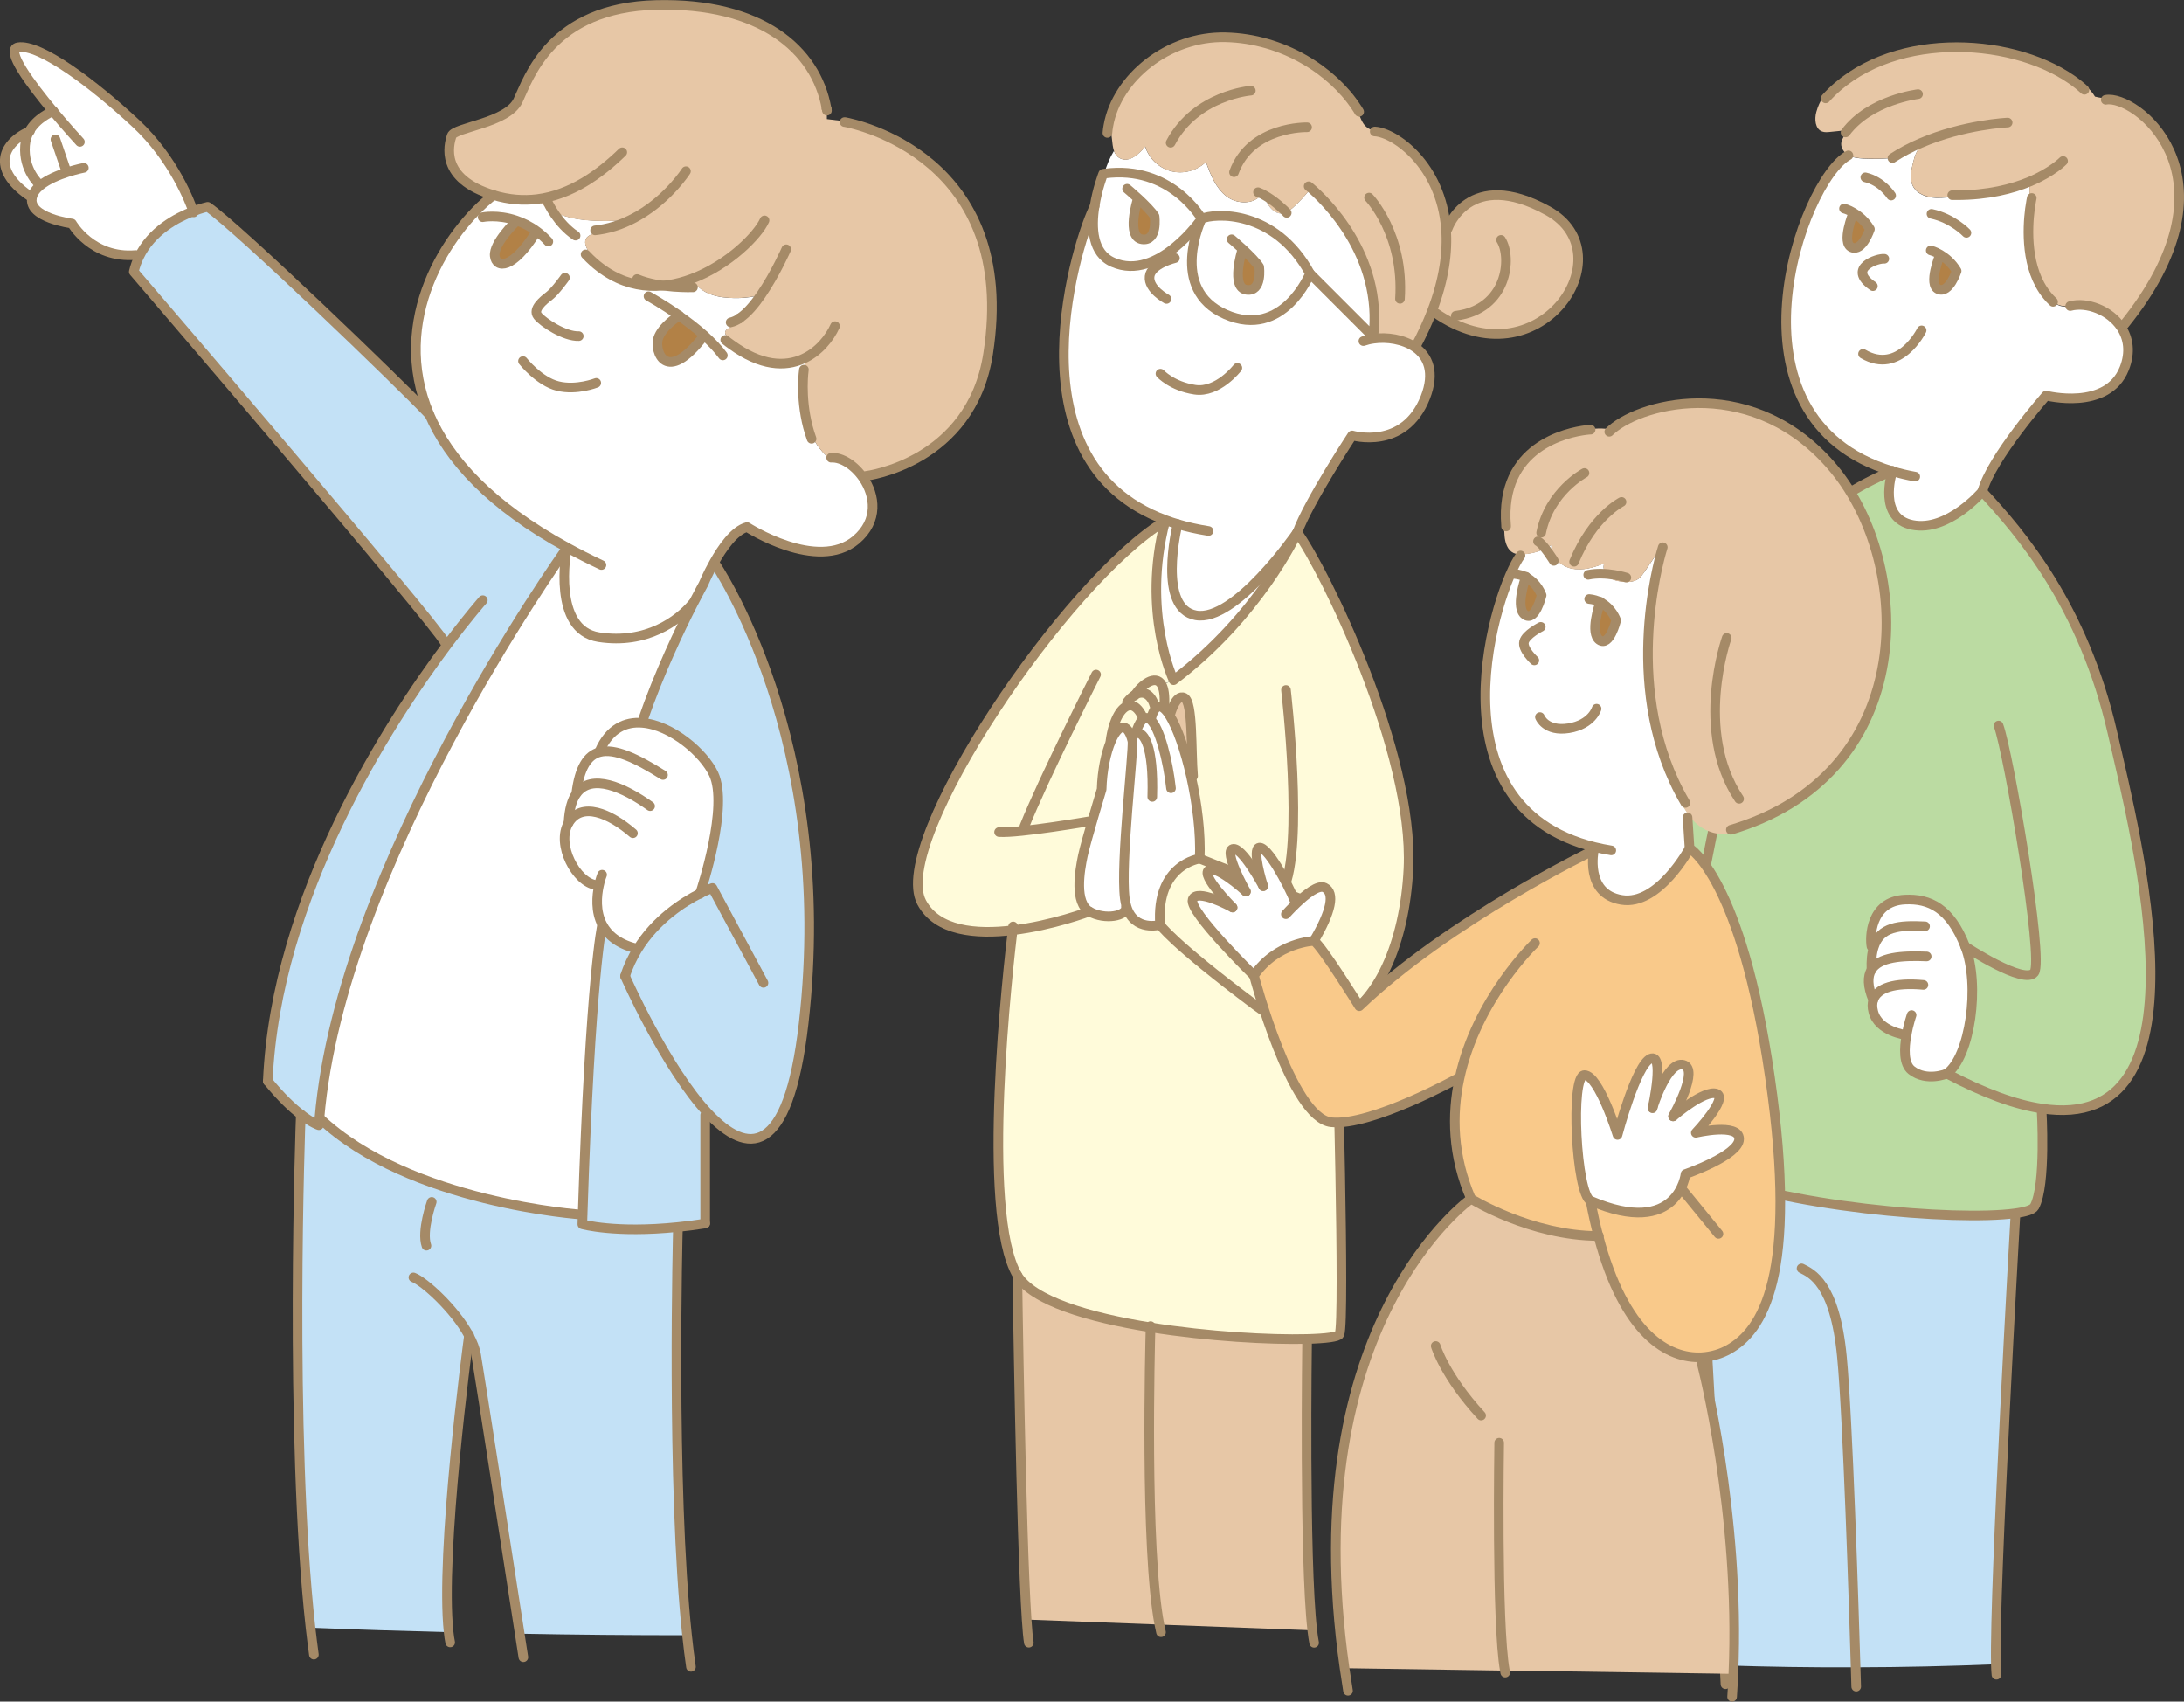<?xml version="1.0" encoding="UTF-8"?><svg id="b" xmlns="http://www.w3.org/2000/svg" width="227.39" height="177.14" viewBox="0 0 227.39 177.14"><rect x="0" y="0" width="227.39" height="177.14" fill="#333333" stroke="none"/><defs><style>.d{fill:#bbdba2;}.e{fill:none;stroke:#a58a67;stroke-linecap:round;stroke-linejoin:round;}.f{fill:#e7c7a6;}.g{fill:#c3e1f6;}.h{fill:#fff;}.i{fill:#f9c98a;}.j{fill:#fffbda;}.k{fill:#b28146;}</style></defs><g id="c"><path class="g" d="M60.63,126.45s-17.96-1.17-27.35-10.05h-.03c-.03.25-.04.5-.06.74,0,0-.68-.2-1.88-1.13-.03.6-1.22,33.41,1.01,53.44,4.79.19,9.58.34,14.37.46-.89-8.16,1.94-29.61,2.12-30.89.38.71.66,1.41.76,2.07.45,2.7,3.46,22.06,4.53,28.98,5.81.11,11.61.16,17.42.16-1.66-15.56-.95-42.31-.95-42.31l-.02-.18c-6.54.67-9.93-.29-9.93-.29.01-.33.02-.67.03-1h-.03Z"/><path class="h" d="M3.07,13.66C0,15.06-.8,17.88,3.33,20.56c.09-.48.42-.9.86-1.26l-.09-.12s-1.68-1.47-1.48-4.04c.04-.57.21-1.07.45-1.49Z"/><path class="h" d="M3.07,13.66c-.24.42-.41.91-.45,1.49-.2,2.57,1.48,4.04,1.48,4.04l.09.12c-.44.36-.76.78-.86,1.26-.41,2.12,4.16,2.7,4.16,2.7,0,0,2.08,3.67,6.64,3.28l.35.18c1.29-2.69,3.96-4.09,5.64-4.73-.27-.78-1.99-5.45-5.99-9.16C9.77,8.78,4.16,4.54,1.88,4.92c-1.39.23,1.33,3.87,3.65,6.66-.25.1-1.71.73-2.47,2.08Z"/><path class="g" d="M33.2,117.14c.02-.25.04-.49.06-.74,2.24-26.34,25.18-58.55,25.75-59.33,0,0,0-.01,0-.01l.03-.05h0c-7.98-4.36-12.33-9.17-14.34-13.86h-.03c-2.91-3.08-19.94-19.49-23.06-21.61,0,0-.61.13-1.5.47-1.68.64-4.35,2.03-5.64,4.73-.23.48-.42,1-.55,1.56,0,0,31.16,36.3,32.41,38.62l.25.18c-6.14,8.2-17.87,26.26-18.7,45.46,1.38,1.69,2.54,2.78,3.43,3.46,1.2.93,1.88,1.13,1.88,1.13Z"/><path class="g" d="M60.67,126.45c-.01.33-.02.66-.03,1,0,0,3.39.96,9.93.29.9-.09,1.85-.21,2.86-.37v-11.28s.3-.17.3-.17c-4.47-4.76-8.65-14.29-8.65-14.29.33-1.02.77-1.94,1.27-2.77l-.26-.15c-1.82-.49-2.83-1.39-3.37-2.42h-.03s-1.22,5.27-2.03,30.16Z"/><path class="h" d="M60.03,82.61c-.47.65-.76,1.64-.83,3.05-1.34,2.24.81,6.23,2.86,6.47l.3.06c-.23,1.05-.38,2.68.36,4.08.54,1.02,1.55,1.93,3.37,2.42l.26.15c1.94-3.17,4.87-4.99,6.54-5.84.21-.64,2.97-9.06,1.42-12.42-1.02-2.2-4.39-5.1-7.43-5.34-1.77-.15-3.43.61-4.45,2.93l.03.1c-1.27.33-2.11,1.63-2.44,4.3l.02.02Z"/><path class="h" d="M62.28,23.94c1.6-.22,3-.8,4.22-1.51l-.06-.1c-.97.61-2.17.66-3.31.66-1.48,0-2.97-.07-4.37-.52-1.07-.34-2.09-.92-2.85-1.75-1.42.17-2.93.07-4.52-.42-4.81,3.74-10.86,13.03-6.68,22.83,2.01,4.69,6.36,9.5,14.34,13.86h0s-.03.06-.03.06c0,0,0,0,0,.01-.07.4-1.53,8.5,3.33,9.26,4.98.77,8.31-1.74,9.76-3.48l.06.03c.66-1.29,1.08-2.04,1.08-2.04,0,0,.43-1.04,1.11-2.25.86-1.53,2.12-3.34,3.44-3.7,0,0,7.33,4.73,11.35,1.33,2.35-1.99,1.99-4.62.75-6.44-.88-1.3-2.22-2.18-3.34-2.11l-.14.16c-1.03-.89-1.84-2.06-2.28-3.36-.85-3.23-.42-5.98-.42-5.98l.19-.02c-.04-.38-.13-.75-.27-1.1-1.86.84-4.37.78-7.48-1.5l.19-.26c-.12-.22-.35-.33-.55-.49s-.37-.4-.27-.63c.06-.14.21-.22.33-.3.45-.27.85-.63,1.16-1.05t0-.01c.77-.51,1.55-1.43,2.24-2.44-1.06.3-2.18.4-3.27.33-.86-.04-1.74-.2-2.51-.6-.59-.32-1.12-.8-1.43-1.4-3.17,1.19-6.88,1.24-10.22-1.72l.06-.07c-.32-.45-.6-.93-.81-1.43-.1-.23-.18-.47-.14-.72.1-.57.81-.78,1.39-.85l-.04-.28Z"/><path class="g" d="M72.89,93.02c-1.67.85-4.61,2.67-6.54,5.84-.5.83-.95,1.75-1.27,2.77,0,0,4.18,9.52,8.65,14.29,4.04,4.31,8.32,4.72,9.94-9.35,3.41-29.63-9.28-47.96-9.28-47.96l-.04-.03c-.68,1.21-1.11,2.25-1.11,2.25,0,0-.42.76-1.08,2.04-1.31,2.56-3.55,7.22-5.27,12.24v.14c3.03.24,6.4,3.14,7.42,5.34,1.55,3.36-1.21,11.78-1.42,12.42Z"/><path class="h" d="M72.1,62.85c-1.45,1.74-4.78,4.25-9.76,3.48-4.86-.76-3.4-8.85-3.33-9.26-.56.78-23.51,32.98-25.75,59.33h.03c9.38,8.88,27.35,10.05,27.35,10.05h.03c.8-24.89,2.03-30.15,2.03-30.15h.03c-.74-1.42-.59-3.04-.36-4.1l-.3-.06c-2.05-.25-4.2-4.23-2.86-6.47.06-1.41.36-2.4.83-3.05l-.02-.02c.32-2.68,1.16-3.97,2.44-4.3l-.03-.1c1.02-2.32,2.68-3.08,4.45-2.93v-.14c1.74-5.02,3.98-9.69,5.28-12.24l-.06-.03Z"/><path class="f" d="M66.5,22.43c-1.21.71-2.62,1.29-4.22,1.51l.04.28c-.58.08-1.29.28-1.39.85-.04.25.04.49.14.72.21.5.49.98.81,1.43l-.06.07c3.34,2.96,7.05,2.92,10.22,1.72.3.6.83,1.09,1.43,1.4.77.4,1.65.56,2.51.6,1.1.06,2.21-.04,3.27-.33-.69,1.01-1.47,1.93-2.24,2.44t0,.01c-.32.42-.71.78-1.16,1.05-.13.08-.27.16-.33.3-.09.23.08.48.27.63s.43.27.55.49l-.19.26c3.11,2.27,5.62,2.33,7.48,1.5.14.35.23.73.27,1.1l-.19.02s-.42,2.74.42,5.98c.45,1.29,1.25,2.47,2.28,3.36l.14-.16c1.12-.07,2.45.81,3.34,2.11l.3-.21s10.93-1.34,12.7-12.71c3.19-20.5-13.93-23.94-14.91-24.12v-.1c-.62-.08-1.26-.16-1.89-.23.01-.36,0-.72-.03-1.07h0c-1.09-6.19-6.86-11.06-17.74-10.8-11,.26-13.26,7.6-14.39,9.96-1.13,2.36-6.63,2.76-6.91,3.67-.28.92-1.27,4.46,4.37,6.16,1.6.49,3.1.59,4.52.42.76.83,1.78,1.41,2.85,1.75,1.41.45,2.9.52,4.37.52,1.14,0,2.33-.06,3.31-.66l.06.1Z"/><path class="e" d="M50.27,62.48s-1.48,1.67-3.69,4.61c-6.14,8.2-17.87,26.26-18.7,45.46"/><path class="e" d="M59.01,57.07c-.56.78-23.51,32.98-25.75,59.33-.03.25-.04.5-.06.74,0,0-.68-.2-1.88-1.13-.89-.68-2.05-1.77-3.43-3.46"/><path class="e" d="M74.39,58.6s12.69,18.33,9.28,47.96c-1.62,14.07-5.9,13.66-9.94,9.35-4.47-4.76-8.65-14.29-8.65-14.29"/><path class="e" d="M79.49,102.32l-5.31-9.88s-.5.18-1.29.57c-1.67.85-4.61,2.67-6.54,5.84-.5.83-.95,1.75-1.27,2.77"/><line class="e" x1="73.42" y1="116.08" x2="73.42" y2="127.36"/><path class="e" d="M62.69,91.06s-.19.45-.33,1.14c-.23,1.05-.38,2.68.36,4.08.54,1.02,1.55,1.93,3.37,2.42"/><path class="e" d="M65.9,86.74c-2.41-2.08-5.36-3.33-6.7-1.08-1.34,2.24.81,6.23,2.86,6.47"/><path class="e" d="M67.69,83.92c-2.69-1.92-6.11-3.49-7.67-1.31-.47.65-.76,1.64-.83,3.05"/><path class="e" d="M69.03,80.68c-2.76-1.74-5.01-2.8-6.59-2.39-1.27.33-2.11,1.63-2.44,4.3"/><path class="e" d="M72.88,93.05s0-.01.01-.04c.21-.64,2.97-9.06,1.42-12.42-1.02-2.2-4.39-5.1-7.43-5.34-1.77-.15-3.43.61-4.45,2.93"/><path class="e" d="M62.69,96.3s-1.22,5.26-2.03,30.15c-.01.33-.02.66-.03,1,0,0,3.39.96,9.93.29.9-.09,1.85-.21,2.86-.37"/><path class="e" d="M60.63,126.45s-17.96-1.17-27.35-10.05"/><path class="e" d="M86.54,47.65c1.12-.07,2.45.81,3.34,2.11,1.24,1.82,1.6,4.45-.75,6.44-4.02,3.4-11.35-1.33-11.35-1.33-1.32.35-2.58,2.16-3.44,3.7-.68,1.21-1.11,2.25-1.11,2.25,0,0-.42.76-1.08,2.04-1.31,2.56-3.55,7.22-5.27,12.24"/><path class="e" d="M86.94,33.95c-.57,1.25-1.7,2.68-3.33,3.41-1.86.84-4.37.78-7.48-1.5-.21-.15-.42-.3-.62-.47"/><path class="e" d="M77,33.14c-.31.21-.62.35-.93.42"/><path class="e" d="M81.86,25.95s-1.13,2.57-2.61,4.73c-.69,1.01-1.47,1.93-2.24,2.44"/><path class="e" d="M79.6,22.94c-.67,1.52-3.72,4.64-7.57,6.08-3.17,1.19-6.88,1.24-10.22-1.72-.28-.25-.56-.52-.84-.82"/><path class="e" d="M71.42,17.82s-1.77,2.77-4.92,4.61c-1.21.71-2.62,1.29-4.22,1.51-.1.02-.21.03-.32.04"/><path class="e" d="M86.06,11.31c.01.07.03.15.04.21"/><path class="e" d="M64.79,15.85c-2.32,2.25-5.31,4.44-8.88,4.88-1.42.17-2.93.07-4.52-.42-5.65-1.7-4.66-5.24-4.37-6.16.28-.91,5.78-1.31,6.91-3.67,1.13-2.36,3.39-9.7,14.39-9.96,10.88-.27,16.65,4.61,17.74,10.79"/><path class="e" d="M87.93,12.71s.01,0,.04,0c.98.18,18.1,3.63,14.91,24.12-1.77,11.38-12.7,12.71-12.7,12.71"/><path class="e" d="M83.7,38.48s-.42,2.74.42,5.98c.11.4.23.81.38,1.22"/><path class="e" d="M51.38,20.31c-4.81,3.74-10.86,13.03-6.68,22.83,2.01,4.69,6.36,9.5,14.34,13.86h0c1.12.62,2.31,1.22,3.58,1.82"/><path class="e" d="M72.1,62.85c-1.45,1.74-4.78,4.25-9.76,3.48-4.86-.76-3.4-8.85-3.33-9.26,0,0,0-.01,0-.01"/><path class="e" d="M44.68,43.15c-2.91-3.09-19.94-19.5-23.06-21.62,0,0-.61.13-1.5.47-1.68.64-4.35,2.03-5.64,4.73-.23.48-.42,1-.55,1.56,0,0,31.16,36.3,32.41,38.62"/><path class="e" d="M20.16,22.11l-.04-.11c-.27-.78-1.99-5.45-5.99-9.16C9.77,8.78,4.16,4.54,1.88,4.92c-1.39.23,1.33,3.87,3.65,6.66,1.48,1.77,2.79,3.19,2.79,3.19"/><path class="e" d="M8.73,17.47s-3,.58-4.54,1.84c-.44.36-.76.78-.86,1.26-.41,2.12,4.16,2.7,4.16,2.7,0,0,2.08,3.67,6.64,3.28"/><path class="e" d="M5.57,11.57s-.01,0-.04.01c-.25.1-1.71.73-2.47,2.08-.24.42-.41.91-.45,1.49-.2,2.57,1.48,4.04,1.48,4.04"/><line class="e" x1="5.77" y1="14.51" x2="6.85" y2="17.67"/><path class="e" d="M3.12,13.64s-.04.02-.06.03C0,15.06-.8,17.88,3.33,20.56"/><path class="e" d="M70.58,127.91s-.71,26.75.95,42.31c.12,1.17.26,2.27.41,3.3"/><path class="e" d="M43.04,132.98c1.09.4,4.27,3.24,5.78,6.04.38.71.66,1.41.76,2.07.45,2.7,3.46,22.06,4.53,28.98.23,1.53.38,2.45.38,2.45"/><path class="e" d="M31.32,116h0c-.03.61-1.22,33.42,1.01,53.45.11.97.23,1.9.35,2.8"/><path class="e" d="M48.83,138.95s0,.02,0,.06c-.18,1.29-3.01,22.74-2.12,30.89.04.39.09.75.16,1.08"/><path class="e" d="M44.95,125.12s-1.09,3.04-.55,4.56"/><path class="e" d="M86.06,11.31h0"/><path class="e" d="M77.01,33.13s0,0,0,.01"/><path class="k" d="M53.71,23.07s-2.35,2.25-2.2,3.57c.15,1.33,1.87,1.41,4.29-2.46l.08-.11c-.72-.53-1.45-.88-2.13-1.11l-.04.11Z"/><path class="k" d="M68.52,35.23c-.41,1.29.79,4.94,4.78-.3l.03-.03c-.84-.75-1.76-1.45-2.61-2.05h0c-.13.09-1.79,1.14-2.18,2.38Z"/><path class="e" d="M58.82,28.91s-1,1.41-1.63,1.89c-.64.49-1.75,1.39-1.2,2.08.55.69,2.81,2.17,4.27,2.11"/><path class="e" d="M54.45,37.59s1.69,2.13,3.63,2.6c1.94.48,4-.33,4-.33"/><path class="e" d="M50.25,22.61s1.56-.32,3.49.34c.68.23,1.41.58,2.13,1.11.41.3.82.66,1.22,1.09"/><path class="e" d="M53.71,23.07s-2.35,2.25-2.2,3.57c.15,1.33,1.87,1.41,4.29-2.46"/><path class="e" d="M70.7,32.86c.85.6,1.77,1.3,2.61,2.05.74.67,1.43,1.38,1.95,2.09"/><path class="e" d="M67.52,30.84s1.46.8,3.18,2.01"/><path class="e" d="M70.7,32.86h0c-.13.09-1.79,1.14-2.18,2.38-.41,1.29.79,4.94,4.78-.3"/><path class="e" d="M57.04,21.08s1.02,2.21,2.89,3.45"/><path class="e" d="M72.15,29.91s-3.5.13-5.82-.86"/><path class="f" d="M105.92,132.76s.37,26.88.97,35.84c4.61.18,9.21.35,13.82.52-1.52-7.99-.97-29.08-.92-30.94-6.41-1.03-12.29-2.76-13.86-5.42Z"/><path class="f" d="M119.78,138.18c-.05,1.87-.6,22.95.92,30.94,5.31.2,10.61.4,15.92.6-.85-7.38-.54-30.23-.54-30.23v-.11c-3.82.1-10.3-.25-16.31-1.21Z"/><path class="h" d="M118.42,20.84s-1.19,3.83.48,4.07,1.31-2.39,1.31-2.39c-.3-.48-1.02-1.2-1.65-1.8l-.14.12ZM115.89,27.31c-2.16-.95-2.27-3.6-1.92-5.82.29-1.86.9-3.4.9-3.4l.13-.02c6.93-.93,10.12,4.7,10.12,4.7,0,0-4.54,6.59-9.23,4.54Z"/><path class="h" d="M117.91,77.12c-.59-2.11-1.53-1.64-2.24.02-.52,1.22-.92,3.08-.97,5.03,0,0-1.6,5.28-1.95,6.88-.34,1.61-.91,4.93.69,5.85,1.61.91,3.9.46,3.79-.46l.08-.03c-.08-.26-.15-.56-.19-.89-.46-3.67.91-15.14.8-16.4Z"/><path class="j" d="M120.78,96.27s-2.66.76-3.48-1.86l-.08.03c.11.92-2.18,1.38-3.79.46,0,0-3.84,1.46-8,1.95-.43,3.55-3.4,29.33.49,35.91,1.57,2.66,7.45,4.39,13.86,5.42,6.01.97,12.49,1.31,16.31,1.21,1.98-.05,3.25-.22,3.37-.49.59-1.31-.29-32.51-.29-32.51v-.03c-2.43,1.05-5.32.66-8.49-1.73-8.79-6.59-9.9-8.36-9.9-8.36Z"/><path class="h" d="M119.78,74.91c-.47-.4-.96-.17-1.41,1.07l.04.35c-.32.04-.54.39-.5.8.11,1.26-1.26,12.73-.8,16.4.04.33.11.63.19.89.82,2.62,3.48,1.86,3.48,1.86-.45-6.3,4.13-6.88,4.13-6.88.12-2.64-.28-5.77-.9-8.55-.61-2.71-1.44-5.09-2.22-6.34-.76-1.22-1.48-1.38-1.92.21l-.08.2Z"/><path class="k" d="M118.42,20.84s-1.19,3.83.48,4.07,1.31-2.39,1.31-2.39c-.3-.48-1.02-1.2-1.65-1.8l-.14.12Z"/><path class="j" d="M122.18,70.81s-3.37-7.03-.88-16.55c-10.25,6.15-28.7,33.39-25.34,39.69,1.61,3.01,5.67,3.36,9.47,2.9,4.16-.49,8-1.95,8-1.95-1.6-.91-1.03-4.24-.69-5.85.35-1.6,1.95-6.88,1.95-6.88.05-1.95.45-3.81.97-5.03l-.05-.02c.3-2.22,1.17-3.68,2.06-3.68l-.35-.33c.3-.38.59-.64.86-.79.64-1,2.11-2.17,2.75-1.03l1.23-.48Z"/><path class="j" d="M119.86,74.71c.44-1.59,1.16-1.43,1.92-.21l.03-.02s.57-2.29,1.49-1.84c.92.46.69,5.51.92,8.15l-.21.05c.62,2.78,1.02,5.91.9,8.55,0,0-4.59.57-4.13,6.88,0,0,1.11,1.77,9.9,8.36,3.17,2.39,6.06,2.78,8.48,1.73,4.28-1.84,7.11-8.17,7.48-15.93.58-12.15-8.79-31.2-11.57-35h0c-.12.27-4.09,8.75-12.88,15.38l-1.23.48c-.64-1.14-2.11.03-2.75,1.03-.27.15-.56.41-.86.79l.35.33c-.89,0-1.76,1.46-2.06,3.68l.05.02c.71-1.66,1.65-2.13,2.24-.02-.04-.4.18-.76.5-.8l-.04-.35c.45-1.24.94-1.47,1.41-1.07l.08-.2Z"/><path class="h" d="M122.62,54.56c-.44-.13-.86-.27-1.27-.42l-.04.11c-2.49,9.52.88,16.55.88,16.55,8.79-6.63,12.76-15.11,12.88-15.37-.19.27-6.5,9.35-10.54,8.63-4.01-.71-2.01-9.11-1.91-9.5Z"/><path class="f" d="M121.79,74.5c.78,1.26,1.61,3.63,2.22,6.34l.21-.05c-.23-2.64,0-7.69-.92-8.15-.91-.45-1.49,1.84-1.49,1.84l-.03.02Z"/><path class="h" d="M129.31,26.1s-1.2,3.83.47,4.07c1.68.23,1.32-2.39,1.32-2.39-.3-.48-1.02-1.2-1.66-1.8l-.13.12ZM127.6,32.73c-6-2.64-2.49-9.96-2.49-9.96,1.32-.59,7.62-1.02,11.28,5.71,0,0-2.78,6.88-8.79,4.25Z"/><path class="k" d="M129.31,26.1s-1.2,3.83.47,4.07c1.68.23,1.32-2.39,1.32-2.39-.3-.48-1.02-1.2-1.66-1.8l-.13.12Z"/><path class="f" d="M149.39,32.53c10.76,7.57,20-6.05,11.76-10.59-8.23-4.54-10.42,1.85-10.42,1.85h-.18c.19,2.44-.19,5.31-1.47,8.62l.31.12Z"/><path class="h" d="M125.11,22.77s-4.54,6.59-9.23,4.54c-2.16-.95-2.27-3.6-1.92-5.82-1.54,2.88-9.44,26.42,7.38,32.65.41.15.83.3,1.27.42-.1.39-2.1,8.79,1.91,9.5,4.04.72,10.35-8.36,10.54-8.63h0c1.17-3.23,5.71-10.11,5.71-10.11,0,0,5.42,1.61,7.62-3.96,1.03-2.61.29-4.28-1.07-5.22-1.22-.84-2.93-1.09-4.33-.89l-.03-.19-6.59-6.59s-2.78,6.88-8.79,4.25c-6-2.64-2.49-9.96-2.49-9.96Z"/><path class="f" d="M131.38,20.18s.08.04.13.07c-.03-.06-.04-.11-.06-.16-.02.03-.04.06-.06.09Z"/><path class="f" d="M133.93,22.11c-.23-.23-1.25-1.25-2.42-1.86.37,1.02,1.09,2.17,2.13,1.96.1-.02.2-.06.29-.1Z"/><path class="h" d="M114.99,18.07c6.93-.93,10.12,4.7,10.12,4.7,1.32-.59,7.62-1.02,11.28,5.71l6.59,6.59c1.05-8.54-5.2-14.37-6.5-15.49-.56.74-1.19,1.43-1.87,2.04-.21.18-.43.37-.68.48-.09.04-.19.08-.29.1-1.04.21-1.76-.94-2.13-1.96-.04-.03-.08-.04-.13-.07-.74,1.14-2.57,1.12-3.67.28-1.13-.86-1.67-2.26-2.16-3.59-.93.91-2.35,1.29-3.62.96-1.26-.32-2.32-1.33-2.7-2.57-.66.82-1.7,1.72-2.63,1.22-.32-.17-.5-.44-.62-.76-.44.73-.78,1.53-1,2.35Z"/><path class="f" d="M143.17,13.69v-.1c-.45,0-.95-.32-1.22-.73-.34-.52-.49-1.15-.82-1.67l.07-.04c-2.47-3.75-7.57-7.13-13.6-7.27-6-.14-11.33,4.24-12.2,9.21h.07c.37.8.25,1.87.52,2.63.11.32.3.59.62.76.93.5,1.96-.4,2.63-1.22.38,1.24,1.45,2.25,2.7,2.57,1.26.33,2.68-.05,3.62-.96.49,1.33,1.03,2.73,2.16,3.59,1.1.83,2.93.85,3.67-.28.03-.03.04-.06.06-.09.02.06.04.11.06.16,1.17.61,2.19,1.63,2.42,1.86.25-.11.47-.3.68-.48.69-.62,1.32-1.3,1.87-2.04,1.3,1.12,7.55,6.95,6.5,15.49l.03.19c1.39-.2,3.11.05,4.33.89l.04-.06c.69-1.28,1.26-2.51,1.7-3.68,1.28-3.31,1.66-6.18,1.47-8.61-.52-6.64-5.29-9.98-7.38-10.12Z"/><path class="e" d="M120.78,96.27s-2.66.76-3.48-1.86c-.08-.26-.15-.56-.19-.89-.46-3.67.91-15.14.8-16.4-.04-.4.18-.76.5-.8.66-.09,1.72,1.26,1.56,6.64"/><path class="e" d="M121.92,82.06c-.31-2.85-1.19-6.33-2.15-7.15-.47-.4-.96-.17-1.41,1.07"/><path class="e" d="M117.91,77.12c-.59-2.11-1.53-1.64-2.24.02-.52,1.22-.92,3.08-.97,5.03,0,0-1.6,5.28-1.95,6.88-.34,1.61-.91,4.93.69,5.85,1.61.91,3.9.46,3.79-.46"/><path class="e" d="M115.62,77.12c.3-2.22,1.17-3.68,2.06-3.68.44,0,.88.36,1.26,1.15"/><path class="e" d="M120.2,73.46c-.27-.98-1.02-1.69-2-1.14-.27.15-.56.41-.86.79"/><path class="e" d="M124.22,80.79c-.23-2.64,0-7.69-.92-8.15-.91-.45-1.49,1.84-1.49,1.84"/><path class="e" d="M118.14,72.42s.04-.07.06-.1c.64-1,2.11-2.17,2.75-1.03.22.4.34,1.09.28,2.17"/><path class="e" d="M135.07,55.43c2.78,3.81,12.15,22.85,11.57,35-.38,7.76-3.2,14.09-7.48,15.93-2.42,1.05-5.31.66-8.48-1.73-8.79-6.59-9.9-8.36-9.9-8.36-.45-6.3,4.13-6.88,4.13-6.88.12-2.64-.28-5.77-.9-8.55-.61-2.71-1.44-5.09-2.22-6.34-.76-1.22-1.48-1.38-1.92.21"/><line class="e" x1="124.91" y1="89.39" x2="135.21" y2="93.5"/><path class="e" d="M133.89,71.83s1.91,16.41-.29,20.8"/><path class="e" d="M135.06,55.43c-.19.27-6.5,9.35-10.54,8.63-4.01-.71-2.01-9.11-1.91-9.5h0"/><path class="e" d="M141.95,35.51c.32-.11.67-.2,1.05-.25,1.39-.2,3.11.05,4.33.89,1.36.94,2.09,2.61,1.07,5.22-2.2,5.57-7.62,3.96-7.62,3.96,0,0-4.54,6.88-5.71,10.1"/><path class="e" d="M143.13,13.69s.03,0,.04,0c2.08.14,6.85,3.47,7.38,10.12.19,2.42-.19,5.29-1.47,8.61-.45,1.17-1.01,2.4-1.7,3.68"/><path class="e" d="M142.54,20.57s3.66,3.81,3.22,10.54"/><path class="e" d="M141.51,11.64c-.09-.16-.2-.33-.31-.49-2.47-3.75-7.57-7.13-13.6-7.27-6-.14-11.33,4.24-12.2,9.21-.05.25-.08.5-.1.75"/><path class="e" d="M136.09,13.25s-5.86-.15-7.61,4.68"/><path class="e" d="M130.23,9.44s-5.71.44-8.35,5.42"/><path class="e" d="M125.11,22.77c1.32-.59,7.62-1.02,11.28,5.71,0,0-2.78,6.88-8.79,4.25-6-2.64-2.49-9.96-2.49-9.96Z"/><path class="e" d="M136.39,28.48l6.59,6.59c1.05-8.54-5.2-14.37-6.5-15.49-.15-.13-.23-.19-.23-.19"/><path class="e" d="M125.11,22.77s-3.19-5.63-10.12-4.7l-.13.02s-.61,1.55-.9,3.4c-.35,2.22-.24,4.88,1.92,5.82,4.68,2.05,9.23-4.54,9.23-4.54Z"/><path class="e" d="M122.33,26.87s-2.49.59-2.64,1.91c-.15,1.32,1.76,2.34,1.76,2.34"/><path class="e" d="M113.98,21.45l-.02.04c-1.54,2.88-9.44,26.42,7.38,32.65.41.15.83.3,1.27.42,1,.3,2.07.54,3.22.72"/><path class="e" d="M121.3,54.25c-10.25,6.15-28.7,33.39-25.34,39.69,1.61,3.01,5.67,3.36,9.47,2.9,4.16-.49,8-1.95,8-1.95"/><path class="e" d="M113.68,85.45s-7.61,1.32-9.66,1.17"/><path class="e" d="M114.12,70.22s-5.42,10.69-7.47,15.82"/><path class="e" d="M135.07,55.43h0c-.12.27-4.09,8.75-12.88,15.38,0,0-3.37-7.03-.88-16.55"/><path class="e" d="M139.17,106.39s.88,31.2.29,32.51c-.12.27-1.39.44-3.37.49-3.82.1-10.3-.25-16.31-1.21-6.41-1.03-12.29-2.76-13.86-5.42-3.89-6.58-.91-32.36-.49-35.91.03-.27.05-.41.05-.41"/><path class="e" d="M105.92,132.76s.37,26.88.97,35.84c.07,1.1.15,1.93.23,2.41"/><path class="e" d="M136.09,139.5s-.32,22.84.54,30.23c.06.5.12.94.19,1.29"/><path class="e" d="M119.79,138.05s0,.04,0,.13c-.05,1.87-.6,22.95.92,30.94.06.28.11.56.17.8"/><path class="e" d="M150.73,23.79s2.18-6.39,10.42-1.85c8.24,4.54-1,18.15-11.76,10.59"/><path class="e" d="M156.28,24.97c1.17,1.85.67,7.23-4.71,7.9"/><path class="e" d="M128.83,38.3s-2.03,2.63-4.42,2.27c-2.39-.36-3.59-1.67-3.59-1.67"/><path class="e" d="M128.23,24.91s.57.48,1.21,1.07c.64.6,1.36,1.32,1.66,1.8,0,0,.36,2.63-1.32,2.39-1.67-.24-.47-4.07-.47-4.07"/><path class="e" d="M117.35,19.65s.57.48,1.21,1.07c.64.6,1.36,1.32,1.65,1.8,0,0,.36,2.63-1.31,2.39s-.48-4.07-.48-4.07"/><path class="e" d="M133.97,22.16s-.02-.02-.04-.05c-.23-.23-1.25-1.25-2.42-1.86-.04-.03-.08-.04-.13-.07-.13-.06-.27-.12-.4-.17"/><path class="h" d="M174.22,120.42c-.68-.47-.54-4.34.1-9.86l-.35-.04c-.54,0-1.96-.22-3.1-.62-.06.49-.78,6.09-.13,8.7.62,2.47,4.15,2.93,4.8,3l.16-.3c-.55-.28-1.04-.57-1.48-.88Z"/><path class="g" d="M193.2,173.57c4.87-.01,9.73-.12,14.6-.32-.18-8.03,2.03-46.65,2.03-46.65l-.04-.29c-6.15.85-24.46-.69-33.1-4.53.14,2.5,2.32,41.44,2.86,51.59,4.54.15,9.09.22,13.64.2Z"/><path class="h" d="M194.85,100.96c-.42.69-.42,1.7.18,3.14h0c-.12.35-.12.76,0,1.22.51,2.04,3.32,2.42,3.48,2.44-.25,1.36-.32,3,.53,3.66,1.57,1.22,3.66.35,3.66.35,2.44-1.74,3.49-9.24,1.92-13.24-1.56-4.01-3.74-5-6.27-4.88-3.66.17-3.66,4.01-3.49,4.88l.24.08c-.2.61-.28,1.39-.24,2.36Z"/><path class="d" d="M195.03,104.1c-.12.35-.12.76,0,1.22.51,2.04,3.32,2.42,3.48,2.44-.25,1.36-.32,3,.53,3.66,1.57,1.22,3.66.35,3.66.35,2.44-1.74,3.49-9.24,1.92-13.24-1.56-4.01-3.74-5-6.27-4.88-3.66.17-3.66,4.01-3.49,4.88l.24.08c-.2.61-.28,1.39-.24,2.36-.42.69-.42,1.7.18,3.14h0ZM173.97,110.52c-.54,0-1.96-.22-3.1-.62-.95-.33-1.71-.8-1.6-1.36,7.79-38.98,12.85-53.41,27.74-59.5,0,0,.01,0,.02,0-.1.31-1.5,4.9,2.08,5.61,3.7.74,7.28-3.48,7.28-3.48,4.06,4.39,10.49,11.84,13.54,25.03,2.64,11.47,10.45,41.93-7.36,39.2v.06s.49,7.91-.75,10.14c-.18.32-.9.55-2.02.7-6.15.85-24.46-.69-33.1-4.53-.35-.16-.69-.32-1-.49-.55-.28-1.04-.57-1.48-.88-.68-.47-.54-4.34.1-9.86l-.35-.04Z"/><path class="h" d="M197.03,49.03s-.02,0-.03.01c0,0,.01,0,.02,0,0-.01,0-.02,0-.02Z"/><path class="h" d="M211.3,21.74v-2.82c-1.79.74-4.3,1.4-7.59,1.4v.19c-.7,0-1.41.11-2.12.09-.93-.03-1.94-.35-2.39-1.16-.41-.74-.23-1.67-.02-2.49.16-.65.36-1.34.88-1.76l-.12-.27c-.98.42-1.96.93-2.88,1.53-1.02.09-2.03.11-3.04.06-.54-.03-1.09-.09-1.56-.35v.02c-4.85,2.56-13.78,27.39,4.55,32.88,0,0,.02,0,.03-.01,0,0,0,0,0,.02-.1.31-1.5,4.9,2.08,5.61,3.7.74,7.28-3.48,7.28-3.48.93-3.52,6.64-9.99,6.64-9.99,0,0,6.37,1.63,8.14-2.81.69-1.71.42-3.18-.32-4.3-1.18-1.78-3.58-2.67-5.31-2.21h0c-.93.2-1.99-.29-2.42-1.14-2.24-2.75-2.03-6.97-1.77-8.98h-.05Z"/><path class="f" d="M192.12,13.59c.05.42-.3.77-.4,1.18-.12.54.23,1.09.71,1.36,0,0,.02.01.03.01.47.27,1.02.32,1.56.35,1.01.06,2.03.04,3.04-.06.93-.61,1.9-1.11,2.88-1.53l.12.27c-.52.42-.71,1.11-.88,1.76-.21.83-.39,1.75.02,2.49.45.81,1.46,1.13,2.39,1.16.71.03,1.42-.08,2.13-.09v-.19c3.29,0,5.79-.66,7.58-1.4v2.82s.05,0,.05,0c-.26,2.01-.47,6.23,1.77,8.98.43.85,1.49,1.34,2.42,1.13h0c1.73-.45,4.13.44,5.31,2.21l.32-.28c12.03-14.9,1.89-23.42-1.6-23.42v-.09c-.48,0-.97-.07-1.45-.19-.52-.9-1.43-1.57-2.45-1.79-6.51-4.53-19.26-5.07-25.6,1.96l-.25-.16c-.32.49-.56,1.03-.71,1.58-.21.75-.13,1.77.6,2.04.27.1.56.07.85.04.52-.05,1.05-.11,1.57-.16Z"/><path class="e" d="M200.26,102.53c-3-.27-4.82.31-5.22,1.57-.12.35-.12.76,0,1.22.51,2.04,3.32,2.42,3.48,2.44h0"/><path class="e" d="M199.03,105.67s-.33.95-.53,2.09c-.25,1.36-.32,3,.53,3.66,1.57,1.22,3.66.35,3.66.35,2.44-1.74,3.49-9.24,1.92-13.24-1.56-4.01-3.74-5-6.27-4.88-3.66.17-3.66,4.01-3.49,4.88"/><path class="e" d="M200.6,99.57c-2.63-.11-4.96.07-5.75,1.39-.42.69-.42,1.7.18,3.14"/><path class="e" d="M200.43,96.43c-2.71-.14-4.68.04-5.34,2.17-.2.61-.28,1.39-.24,2.36"/><path class="e" d="M206.38,51.17c4.06,4.39,10.49,11.84,13.54,25.03,2.64,11.47,10.45,41.93-7.36,39.2-2.68-.4-5.93-1.56-9.87-3.64"/><path class="e" d="M208.08,75.53c1.02,2.71,4.74,24.36,3.72,25.71-1.02,1.36-7.19-2.71-7.19-2.71"/><path class="e" d="M215.54,31.86c1.73-.46,4.13.43,5.31,2.21.74,1.12,1,2.59.32,4.3-1.77,4.44-8.14,2.81-8.14,2.81,0,0-5.7,6.47-6.64,9.99,0,0-3.58,4.22-7.28,3.48-3.58-.71-2.18-5.3-2.08-5.61,0-.01,0-.02,0-.02"/><path class="e" d="M219.24,10.39c.1-.02.21-.03.33-.03,3.49,0,13.63,8.52,1.6,23.42"/><path class="e" d="M217.02,9.35c-.41-.38-.86-.74-1.34-1.07-6.51-4.53-19.26-5.07-25.6,1.96"/><path class="e" d="M214.8,16.76s-1.12,1.16-3.5,2.16c-1.79.74-4.3,1.4-7.59,1.4-.15,0-.3,0-.45,0"/><path class="e" d="M209.03,12.76s-4.58.2-9.09,2.15c-.98.42-1.96.93-2.88,1.53,0,0-.02.01-.03.02"/><path class="e" d="M199.7,9.8s-5.03.59-7.55,3.99"/><path class="e" d="M192.45,16.17c-4.84,2.56-13.77,27.39,4.56,32.88,0,0,.01,0,.02,0,.74.23,1.54.42,2.38.57"/><path class="e" d="M211.54,20.61s-.09.43-.19,1.14c-.26,2.01-.47,6.23,1.77,8.98.19.24.4.47.64.69"/><path class="e" d="M212.56,115.47s.49,7.91-.74,10.14c-.18.32-.9.55-2.02.7-6.15.85-24.46-.69-33.1-4.53-.35-.16-.69-.32-1-.49-.55-.28-1.04-.57-1.48-.88-.68-.47-.54-4.34.1-9.86,1.72-14.71,7.05-41.11,10.29-45.79"/><path class="e" d="M197.03,49.03s-.02,0-.03.01c-14.89,6.1-19.95,20.53-27.74,59.5-.11.56.64,1.02,1.6,1.36,1.14.4,2.56.62,3.1.62"/><path class="e" d="M209.83,126.6s-2.21,38.62-2.03,46.65c.01.47.03.84.06,1.09"/><path class="e" d="M187.57,132.04c.99.5,3.46,1.49,4.2,9.16.62,6.39,1.24,26.04,1.43,32.38.04,1.26.06,2,.06,2"/><path class="e" d="M176.69,121.65s0,.04,0,.13c.14,2.5,2.32,41.44,2.86,51.59.04.88.08,1.55.1,1.96"/><path class="e" d="M170.87,109.87s0,.01,0,.03c-.06.49-.78,6.09-.13,8.7.62,2.47,4.15,2.93,4.8,3,.07,0,.11,0,.11,0"/><path class="k" d="M192.94,22.18s-1.27,3.09-.16,3.57c1.11.48,1.9-1.9,1.9-1.9-.51-.86-1.17-1.39-1.72-1.71l-.03.04Z"/><path class="k" d="M201.97,26.54s-1.27,3.09-.16,3.57c1.11.48,1.9-1.9,1.9-1.9-.51-.86-1.17-1.39-1.72-1.71l-.03.04Z"/><path class="e" d="M201.02,26.07s.43.1.98.43c.54.32,1.21.85,1.72,1.71,0,0-.79,2.38-1.9,1.9-1.11-.47.16-3.57.16-3.57"/><path class="e" d="M191.99,21.71s.43.1.98.43c.54.32,1.21.85,1.72,1.71,0,0-.79,2.38-1.9,1.9-1.11-.47.16-3.57.16-3.57"/><path class="e" d="M196.19,26.94c-.64-.08-3.96.95-1.19,2.85"/><path class="e" d="M200.07,34.39s-2.3,4.68-6.1,2.45"/><path class="e" d="M204.74,24.24s-1.43-1.51-3.64-1.98"/><path class="e" d="M196.9,20.36s-.95-1.5-2.69-1.9"/><path class="h" d="M128.33,94.47c-.17-.09-3.75-2.04-4.16-.83-.42,1.25,6.39,7.91,6.39,7.91,2.36-3.47,6.25-3.61,6.25-3.61,1.8-3.05,2.22-5,1.11-5.55-.66-.33-1.96.72-2.91,1.62l-.15-.09c-.83-2.08-2.92-5.83-3.75-5.69-.8.13.33,3.75.41,4.01-.13-.23-2.25-4.15-3.19-3.87-.95.27,1.27,4.23,1.38,4.44-.16-.15-3.07-2.75-3.88-2.21-.81.54,2.32,3.7,2.49,3.88Z"/><path class="i" d="M151.79,112.25s-9.02,5-13.18,4.58c-4.16-.42-8.05-15.27-8.05-15.27,2.36-3.47,6.25-3.61,6.25-3.61.83.56,4.71,6.8,4.71,6.8,9.44-9.02,24.43-16.24,24.43-16.24,0,0-.98,4.52,2.88,5.17,3.86.64,7.08-5.37,7.08-5.37,0,0,5.37,3,8.37,23.83,3,20.82-.86,26.41-4.29,28.34-.76.43-1.74.75-2.83.81-3.45.17-8.03-2.33-10.74-12.61-7.07-.01-13.27-3.87-13.27-3.87-1.94-4.49-2.03-8.76-1.21-12.52l-.16-.03ZM175.48,122.23s5.58-1.93,5.58-3.65c0-1.72-4.51-.64-4.51-.64,0,0,3.44-3.65,2.15-4.08-1.26-.42-4.33,2.21-4.51,2.36.13-.23,2.74-4.95,1.07-5.36-1.67-.42-3.13,4.22-3.21,4.5.06-.32,1.24-5.77-.22-5.14-1.5.64-3.43,7.94-3.43,7.94,0,0-1.94-6.23-3.44-6.23s-.86,12.45.64,13.09c9.12,3.91,9.88-2.79,9.88-2.79Z"/><path class="f" d="M156.68,173.9c7.93.11,15.86.23,23.79.35.74-16.75-3.28-32.24-3.28-32.24l-.02-.72c-3.45.17-8.03-2.33-10.74-12.61-7.07-.01-13.27-3.87-13.27-3.87,0,0-18.31,12.87-13.17,48.85,5.57.08,11.12.16,16.69.25Z"/><path class="h" d="M172.06,115.35c.06-.32,1.24-5.77-.22-5.14-1.5.64-3.43,7.94-3.43,7.94,0,0-1.94-6.23-3.44-6.23s-.86,12.45.64,13.09c9.12,3.91,9.88-2.79,9.88-2.79,0,0,5.58-1.93,5.58-3.65,0-1.72-4.51-.64-4.51-.64,0,0,3.44-3.65,2.15-4.08-1.26-.42-4.33,2.21-4.51,2.36.13-.23,2.74-4.95,1.07-5.36-1.67-.42-3.13,4.22-3.21,4.5Z"/><path class="h" d="M166.03,88.17l-.08.34s-.98,4.52,2.88,5.17c3.86.64,7.08-5.37,7.08-5.37l-.21-3.22.21-.15c-.8-1.04-1.29-2.33-1.75-3.58l.13-.06c-5.31-11.51-1.17-24.34-1.17-24.34l-.11-.08c-.59.87-1.19,1.74-1.77,2.61-.2.28-.4.58-.68.78-.43.3-.98.33-1.5.29-.54-.04-1.1-.15-1.53-.48-.44-.33-.7-.93-.5-1.44-1.08.44-2.27.79-3.41.54-1.14-.25-2.18-1.27-2.09-2.44-.87.56-1.89.88-2.92.94-.09,0-.19,0-.28,0v.12c-2.51,3.33-9.84,26.04,7.71,30.35Z"/><path class="f" d="M161.52,56.76c-.09,1.17.95,2.18,2.09,2.44,1.14.25,2.33-.1,3.41-.54-.2.51.07,1.11.5,1.44.43.33.99.44,1.53.48.52.04,1.07,0,1.5-.29.28-.2.49-.49.68-.78.59-.87,1.18-1.74,1.77-2.61l.11.08s-4.15,12.83,1.17,24.34l-.13.06c.46,1.25.95,2.54,1.75,3.58.19.25.39.47.61.68,1.19,1.12,3.13,1.63,4.48.69l-.06-.17c18.78-6.11,18.26-27.37,10-37.33-8.16-9.83-19.78-7.03-23.15-4.1-.88-.18-1.8-.16-2.66.06-1.93.24-9.02,1.68-8.33,9.96h-.21c.04.36.04.71.07,1.06.06.69.3,1.45.92,1.75.23.11.48.15.74.15.09,0,.19,0,.28,0,1.03-.06,2.04-.38,2.92-.94Z"/><path class="e" d="M174.2,116.22h0c.18-.16,3.25-2.78,4.51-2.37,1.29.44-2.15,4.08-2.15,4.08,0,0,4.51-1.07,4.51.64,0,1.72-5.58,3.65-5.58,3.65,0,0-.75,6.7-9.88,2.79-1.5-.64-2.15-13.09-.64-13.09s3.44,6.23,3.44,6.23c0,0,1.93-7.3,3.43-7.94,1.46-.62.28,4.83.22,5.14"/><path class="e" d="M172.05,115.36s0,0,0-.01c.08-.28,1.55-4.92,3.21-4.5,1.68.42-.94,5.14-1.07,5.36"/><line class="e" x1="175.06" y1="123.73" x2="178.92" y2="128.45"/><path class="e" d="M159.82,98.18s-6.1,5.79-7.87,14.1c-.81,3.76-.73,8.03,1.21,12.52,0,0,6.2,3.86,13.27,3.87h.04"/><path class="e" d="M173.12,56.97s-4.15,12.83,1.17,24.34c.35.77.75,1.53,1.19,2.28"/><path class="e" d="M179.78,66.41s-3.44,9.66,1.29,16.75"/><path class="e" d="M167.55,44.95c.08-.08.16-.16.25-.23,3.37-2.93,14.99-5.73,23.15,4.1,8.26,9.96,8.78,31.22-10,37.33-.24.08-.49.16-.74.23"/><path class="e" d="M165.61,44.73s-.18,0-.47.04c-1.93.24-9.02,1.68-8.33,9.96,0,.03,0,.06,0,.08"/><path class="e" d="M164.97,49.24s-3.65,1.93-4.51,6.22"/><path class="e" d="M168.83,52.25s-3.01,1.5-4.94,6.23"/><path class="e" d="M158.31,57.83c-2.5,3.33-9.84,26.04,7.72,30.35.55.14,1.13.25,1.73.35"/><path class="e" d="M175.7,85.09l.21,3.22s5.37,3,8.37,23.83c3,20.82-.86,26.41-4.29,28.34-.76.43-1.74.75-2.83.81-3.45.17-8.03-2.33-10.74-12.61-.3-1.12-.57-2.33-.82-3.65"/><path class="e" d="M175.91,88.31s-3.22,6.01-7.08,5.37c-3.87-.64-2.88-5.17-2.88-5.17,0,0-14.99,7.22-24.43,16.24,0,0-3.88-6.25-4.71-6.8,0,0-3.89.14-6.25,3.61,0,0,3.89,14.85,8.05,15.27,4.16.42,13.18-4.58,13.18-4.58"/><path class="e" d="M136.8,97.95c1.8-3.05,2.22-5,1.11-5.55-.66-.33-1.96.72-2.91,1.62-.64.61-1.12,1.15-1.12,1.15"/><path class="e" d="M128.33,94.48h0c-.17-.1-3.75-2.05-4.16-.83-.42,1.25,6.39,7.91,6.39,7.91"/><path class="e" d="M129.72,92.81h0c-.16-.16-3.07-2.76-3.88-2.22-.81.54,2.32,3.7,2.49,3.88"/><path class="e" d="M131.53,92.26s0,0,0-.01c-.13-.23-2.25-4.15-3.19-3.87-.95.27,1.27,4.23,1.38,4.44"/><path class="e" d="M134.86,93.93c-.83-2.08-2.92-5.83-3.75-5.69-.8.13.33,3.75.41,4.01"/><path class="e" d="M153.16,124.8s-18.31,12.87-13.17,48.85c.11.78.23,1.56.36,2.36"/><path class="e" d="M177.19,142s4.02,15.5,3.28,32.24c-.03.8-.08,1.6-.13,2.4"/><path class="e" d="M156.09,150.19s-.3,18.91.59,23.71c.01.08.03.15.04.22"/><path class="e" d="M149.48,140.12s.95,3.15,4.73,7.24"/><path class="k" d="M158.86,60.08c-.13.36-1.08,3.21-.09,3.92,1.07.78,1.74-2.03,1.74-2.03,0,0-.42-1.27-1.65-1.89Z"/><path class="k" d="M166.61,62.69c-.13.36-1.08,3.21-.09,3.93,1.07.77,1.75-2.04,1.75-2.04,0,0-.43-1.27-1.66-1.89Z"/><path class="e" d="M160.42,65.26s-1.55.78-1.74,1.55c-.2.78,1.07,1.94,1.07,1.94"/><path class="e" d="M166.23,73.78s-.48,1.64-2.9,2.03c-2.42.38-3-1.16-3-1.16"/><path class="e" d="M166.61,62.69c-.32-.17-.71-.29-1.15-.33"/><path class="e" d="M166.61,62.69c-.13.36-1.08,3.21-.09,3.93,1.07.77,1.75-2.04,1.75-2.04,0,0-.43-1.27-1.66-1.89Z"/><path class="e" d="M166.62,62.65s0,.01-.01.04"/><path class="e" d="M158.86,60.08c-.32-.17-.71-.29-1.15-.33"/><path class="e" d="M158.86,60.08c-.13.36-1.08,3.21-.09,3.92,1.07.78,1.74-2.03,1.74-2.03,0,0-.42-1.27-1.65-1.89Z"/><path class="e" d="M158.88,60.04s0,.01-.01.04"/><path class="e" d="M169.33,60.13s-2.13-.68-3.97-.29"/><path class="e" d="M161.78,58.39s-1.07-1.74-1.65-2.03"/></g></svg>